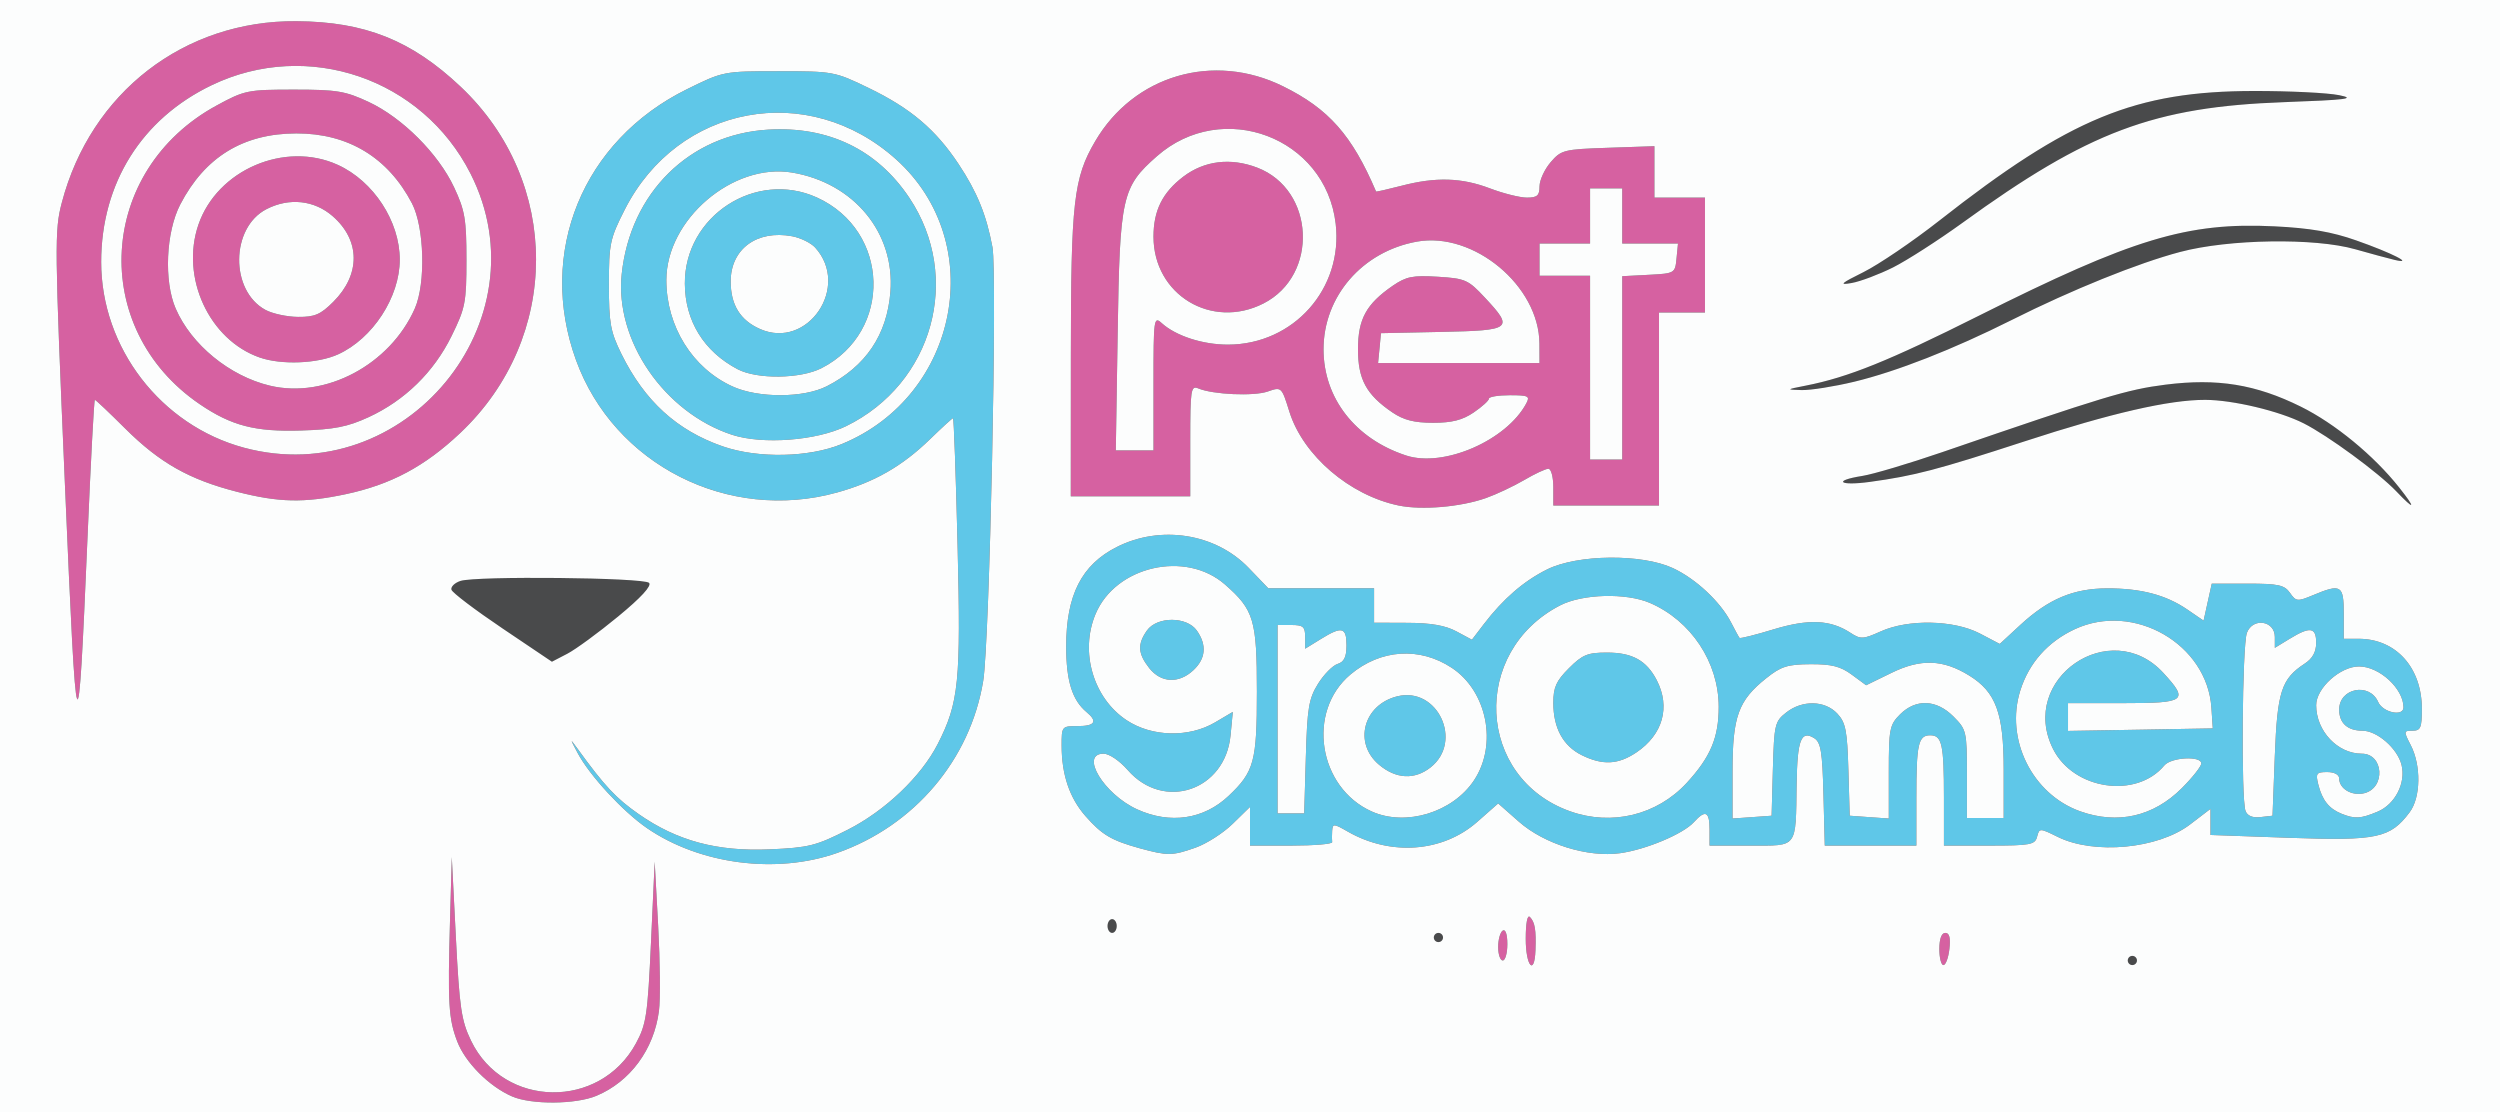 <svg xmlns="http://www.w3.org/2000/svg" width="544" height="242" viewBox="0 0 544 242">
<rect x="0" y="0" width="544" height="242" fill="#333333" stroke="none"/>
<g>
<path d="M 134.50 134.15 C130.27,137.64 125.29,141.29 123.45,142.25 L 120.10 143.99 L 109.35 136.75 C103.43,132.76 98.43,128.98 98.24,128.33 C98.05,127.69 98.93,126.83 100.19,126.41 C103.59,125.30 140.07,125.67 141.23,126.83 C141.86,127.46 139.51,130.03 134.50,134.15 ZM 403.50 83.06 C399.10,84.12 393.92,84.94 392.00,84.88 C388.60,84.78 388.63,84.76 392.93,83.91 C402.13,82.11 411.10,78.49 430.46,68.77 C464.06,51.92 475.94,48.32 494.95,49.25 C502.66,49.63 507.44,50.45 512.70,52.31 C520.53,55.06 525.56,57.63 521.00,56.54 C519.62,56.21 515.80,55.18 512.50,54.24 C503.69,51.73 485.02,52.01 474.42,54.82 C465.18,57.26 450.81,63.07 437.73,69.64 C425.01,76.02 412.79,80.81 403.50,83.06 ZM 522.07 106.09 C525.78,110.78 525.49,111.17 521.44,106.92 C517.56,102.85 506.57,94.79 501.28,92.12 C495.95,89.43 485.89,87.03 479.86,87.01 C472.02,86.99 459.36,89.90 440.52,96.05 C421.63,102.21 416.57,103.54 406.89,104.86 C400.21,105.78 398.72,104.59 405.25,103.56 C407.59,103.19 415.35,100.88 422.50,98.43 C458.06,86.21 462.87,84.76 471.22,83.70 C482.51,82.28 490.84,83.63 500.65,88.48 C508.07,92.15 516.54,99.11 522.07,106.09 ZM 411.93 58.19 C408.86,59.72 404.81,61.25 402.93,61.58 C400.08,62.09 400.51,61.69 405.50,59.21 C408.80,57.57 416.23,52.53 422.00,48.00 C450.46,25.67 464.64,19.83 490.50,19.80 C498.20,19.79 506.52,20.20 509.00,20.71 C512.74,21.47 510.71,21.73 497.00,22.23 C468.68,23.26 454.46,28.60 427.00,48.51 C421.77,52.29 414.99,56.65 411.93,58.19 ZM 243.00 201.50 C243.00,202.32 242.55,203.00 242.00,203.00 C241.45,203.00 241.00,202.32 241.00,201.50 C241.00,200.68 241.45,200.00 242.00,200.00 C242.55,200.00 243.00,200.68 243.00,201.50 ZM 314.00 204.00 C314.00,204.55 313.55,205.00 313.00,205.00 C312.45,205.00 312.00,204.55 312.00,204.00 C312.00,203.45 312.45,203.00 313.00,203.00 C313.55,203.00 314.00,203.45 314.00,204.00 ZM 465.00 209.00 C465.00,209.55 464.55,210.00 464.00,210.00 C463.45,210.00 463.00,209.55 463.00,209.00 C463.00,208.45 463.45,208.00 464.00,208.00 C464.55,208.00 465.00,208.45 465.00,209.00 Z" fill="rgb(73,74,75)"/>
<path d="M 260.12 184.46 C255.05,186.24 254.07,186.25 247.99,184.58 C241.84,182.88 239.78,181.66 236.19,177.57 C232.73,173.62 231.01,168.55 231.01,162.25 C231.00,158.06 231.05,158.00 234.50,158.00 C238.28,158.00 238.91,157.00 236.43,154.95 C233.31,152.35 232.00,148.14 232.00,140.67 C232.00,129.49 235.35,122.91 243.00,119.03 C252.58,114.18 264.51,116.08 271.73,123.59 L 275.97 128.00 L 299.00 128.00 L 299.00 135.50 L 306.25 135.53 C311.32,135.54 314.52,136.10 316.90,137.38 L 320.29 139.20 L 322.85 135.85 C327.10,130.29 331.56,126.44 336.66,123.90 C343.27,120.62 357.21,120.47 364.00,123.61 C369.01,125.93 374.37,130.94 376.71,135.50 C377.56,137.15 378.37,138.64 378.52,138.81 C378.67,138.98 382.00,138.15 385.92,136.95 C393.57,134.63 398.31,134.84 402.68,137.71 C404.87,139.14 405.41,139.12 409.26,137.39 C415.27,134.68 425.17,134.90 430.82,137.85 L 435.15 140.12 L 439.63 135.98 C445.76,130.33 451.18,128.05 458.50,128.03 C465.85,128.01 471.29,129.44 475.96,132.63 L 479.50 135.05 L 480.39 131.02 L 481.28 127.00 L 489.09 127.00 C495.77,127.00 497.09,127.29 498.30,129.01 C499.62,130.90 499.92,130.93 503.32,129.51 C509.41,126.96 510.00,127.31 510.00,133.50 L 510.00 139.00 L 513.25 139.00 C521.35,139.01 527.00,145.26 527.00,154.25 C527.00,158.35 526.72,159.00 524.97,159.00 C523.03,159.00 523.01,159.12 524.57,162.13 C526.87,166.58 526.77,173.49 524.35,176.73 C520.13,182.38 517.26,182.99 498.25,182.31 L 481.00 181.69 L 481.00 176.01 L 476.55 179.41 C469.59,184.72 455.68,186.03 447.77,182.11 C443.83,180.17 443.77,180.17 443.27,182.07 C442.82,183.81 441.81,184.00 432.88,184.00 L 423.00 184.00 L 423.00 173.58 C423.00,161.92 422.58,160.00 420.00,160.00 C417.42,160.00 417.00,161.92 417.00,173.58 L 417.00 184.00 L 397.07 184.00 L 396.78 172.86 C396.55,163.60 396.21,161.53 394.78,160.63 C391.92,158.83 391.10,160.95 390.95,170.51 C390.94,171.23 390.94,171.92 390.93,172.57 C390.85,178.90 390.81,181.74 389.38,183.00 C388.22,184.03 386.15,184.02 382.40,184.00 C381.92,184.00 381.42,184.00 380.89,184.00 L 372.00 184.00 L 372.00 180.50 C372.00,176.55 371.10,176.13 368.58,178.91 C366.27,181.47 358.12,184.89 352.50,185.66 C345.49,186.62 336.05,183.67 330.52,178.81 L 326.00 174.83 L 321.44 178.85 C313.91,185.47 302.60,186.31 293.25,180.94 C290.23,179.20 289.99,179.19 289.88,180.78 C289.82,181.73 289.82,182.84 289.88,183.25 C289.95,183.66 285.95,184.00 281.00,184.00 L 272.00 184.00 L 272.00 175.59 L 268.25 179.25 C266.19,181.27 262.53,183.61 260.12,184.46 ZM 182.20 185.59 C168.93,190.28 152.28,188.10 140.77,180.19 C135.53,176.58 128.29,168.74 125.71,163.88 C123.98,160.63 123.98,160.59 125.71,162.97 C131.56,171.04 134.06,173.72 139.00,177.16 C147.34,182.98 156.05,185.32 167.49,184.82 C175.96,184.45 177.58,184.05 184.47,180.55 C192.63,176.41 200.45,168.95 204.05,161.90 C208.65,152.89 209.10,148.36 208.37,118.75 C208.00,103.49 207.55,91.00 207.38,91.00 C207.21,91.00 204.98,93.04 202.42,95.53 C196.34,101.44 190.29,104.91 182.14,107.17 C158.48,113.73 133.60,101.11 125.34,78.36 C116.84,54.93 126.78,30.62 149.45,19.43 C157.37,15.52 157.44,15.50 169.45,15.50 C181.26,15.50 181.65,15.57 189.00,19.13 C198.13,23.54 203.58,28.15 208.58,35.69 C212.61,41.76 214.64,46.74 215.96,53.79 C217.04,59.60 215.34,139.71 213.95,148.15 C211.12,165.35 198.97,179.67 182.20,185.59 ZM 157.30 97.14 C164.96,99.78 176.02,99.56 183.18,96.62 C208.72,86.11 215.09,52.75 195.00,34.69 C175.88,17.50 147.55,22.75 135.94,45.62 C132.73,51.94 132.50,53.04 132.50,61.95 C132.50,70.32 132.84,72.18 135.21,77.00 C140.29,87.29 147.31,93.68 157.30,97.14 ZM 184.14 92.72 C177.67,95.89 165.95,96.78 159.32,94.62 C144.56,89.79 133.77,74.10 135.28,59.65 C137.14,41.95 150.02,29.24 167.13,28.21 C180.25,27.43 190.86,32.54 197.87,43.04 C209.43,60.35 203.04,83.46 184.14,92.72 ZM 159.42 84.10 C165.03,86.65 174.86,86.62 179.92,84.04 C188.39,79.72 193.00,72.88 193.75,63.54 C194.78,50.68 185.82,39.80 172.36,37.55 C159.47,35.40 145.00,47.77 145.00,60.94 C145.00,71.02 150.67,80.13 159.42,84.10 ZM 341.63 176.53 C350.71,179.77 360.55,177.38 367.02,170.37 C372.22,164.72 374.00,160.48 373.99,153.78 C373.97,144.10 367.96,135.04 359.00,131.19 C353.82,128.97 344.34,129.23 339.49,131.73 C319.96,141.80 321.28,169.28 341.63,176.53 ZM 247.46 176.12 C254.64,179.38 261.93,178.30 267.34,173.19 C272.91,167.92 273.50,165.74 273.50,150.50 C273.50,134.86 272.86,132.72 266.57,127.20 C258.01,119.68 242.75,123.17 238.38,133.64 C234.94,141.87 237.90,151.92 245.17,156.73 C250.65,160.36 258.71,160.55 264.40,157.19 L 268.26 154.91 L 267.77 160.00 C266.62,172.04 253.24,176.56 245.39,167.56 C243.64,165.55 241.35,164.00 240.14,164.00 C234.88,164.00 240.20,172.82 247.46,176.12 ZM 178.79 80.10 C174.19,82.46 164.76,82.58 160.50,80.34 C153.15,76.47 149.06,69.82 149.02,61.71 C148.95,47.02 164.43,36.93 177.75,42.97 C193.69,50.21 194.30,72.14 178.79,80.10 ZM 377.00 167.81 L 377.00 178.11 L 385.50 177.50 L 385.78 167.30 C386.05,157.66 386.21,156.98 388.67,155.05 C392.17,152.29 397.08,152.39 399.79,155.27 C401.62,157.23 401.96,158.95 402.21,167.52 L 402.50 177.50 L 411.00 178.11 L 411.00 168.01 C411.00,158.62 411.17,157.74 413.45,155.45 C416.90,152.01 421.35,152.19 425.08,155.92 C427.90,158.75 428.00,159.17 428.00,168.42 L 428.00 178.00 L 436.00 178.00 L 436.00 167.46 C436.00,155.17 434.32,150.60 428.50,147.00 C422.78,143.47 417.94,143.30 411.56,146.43 L 406.07 149.11 L 402.95 146.81 C400.50,145.00 398.55,144.51 393.96,144.53 C388.96,144.56 387.54,145.01 384.30,147.61 C378.26,152.43 377.00,155.91 377.00,167.81 ZM 298.50 176.58 C305.92,179.90 316.13,176.78 320.76,169.78 C325.90,162.02 323.60,150.41 315.92,145.33 C308.92,140.70 300.41,141.26 293.84,146.79 C284.27,154.84 286.86,171.39 298.50,176.58 ZM 452.64 176.54 C460.82,179.45 468.57,177.69 474.75,171.52 C477.09,169.18 479.00,166.75 479.00,166.13 C479.00,164.42 472.43,164.78 470.95,166.57 C464.87,173.88 451.21,171.86 446.75,162.98 C439.11,147.77 459.24,133.90 470.75,146.43 C476.33,152.50 475.66,153.00 462.00,153.00 L 450.00 153.00 L 450.00 159.05 L 481.50 158.50 L 481.20 154.01 C480.29,140.15 464.33,130.95 451.50,136.90 C445.62,139.63 441.51,144.25 439.62,150.25 C436.28,160.86 442.20,172.81 452.64,176.54 ZM 356.09 163.72 C352.11,166.40 348.75,166.57 344.20,164.33 C340.13,162.32 338.00,158.41 338.00,152.95 C338.00,149.56 338.63,148.17 341.40,145.40 C344.34,142.46 345.46,142.00 349.68,142.00 C355.19,142.00 358.29,143.72 360.51,148.01 C363.53,153.85 361.84,159.84 356.09,163.72 ZM 165.38 71.59 C175.74,76.17 185.09,62.39 177.39,53.88 C176.48,52.87 174.22,51.76 172.37,51.41 C164.72,49.98 159.00,54.18 159.00,61.23 C159.00,66.33 161.06,69.68 165.38,71.59 ZM 488.63 176.47 C489.04,177.54 490.17,178.00 491.88,177.80 L 494.50 177.50 L 495.00 164.45 C495.54,150.46 496.42,147.74 501.51,144.40 C503.21,143.29 504.00,141.85 504.00,139.88 C504.00,136.48 502.70,136.27 498.25,138.99 L 495.00 140.97 L 495.00 138.60 C495.00,135.04 490.21,134.32 488.93,137.69 C487.90,140.40 487.64,173.89 488.63,176.47 ZM 278.00 136.00 L 278.00 177.00 L 283.79 177.00 L 284.15 164.75 C284.45,154.07 284.79,152.03 286.80,148.80 C288.06,146.77 289.98,144.82 291.05,144.48 C292.48,144.03 293.00,142.96 293.00,140.43 C293.00,136.45 292.01,136.21 287.37,139.08 L 284.00 141.16 L 284.00 138.58 C284.00,136.38 283.56,136.00 281.00,136.00 ZM 509.47 177.05 C512.40,178.24 513.66,178.17 517.36,176.62 C521.17,175.03 523.56,170.37 522.57,166.43 C521.67,162.85 517.26,159.00 514.05,159.00 C510.83,159.00 509.00,157.34 509.00,154.42 C509.00,149.72 515.59,148.43 517.49,152.75 C518.49,155.04 523.00,156.01 523.00,153.93 C523.00,149.87 517.79,145.05 513.36,145.02 C509.26,144.99 504.00,149.73 504.00,153.45 C504.00,159.06 508.65,164.00 513.92,164.00 C518.69,164.00 519.16,171.42 514.47,172.60 C511.78,173.27 509.00,171.64 509.00,169.38 C509.00,168.56 507.94,168.00 506.39,168.00 C504.05,168.00 503.85,168.28 504.47,170.74 C505.31,174.10 506.79,175.96 509.47,177.05 ZM 311.29 166.99 C307.81,169.73 303.77,169.52 300.08,166.41 C294.45,161.68 296.67,153.35 304.04,151.52 C312.82,149.34 318.45,161.35 311.29,166.99 ZM 259.69 145.83 C256.51,148.81 252.63,148.62 250.07,145.37 C247.60,142.22 247.47,140.20 249.56,137.22 C251.75,134.10 258.25,134.10 260.44,137.22 C262.64,140.36 262.38,143.30 259.69,145.83 Z" fill="rgb(95,199,232)"/>
<path d="M 323.34 108.38 C317.80,110.33 309.40,111.05 304.34,110.00 C293.67,107.78 283.57,99.12 280.58,89.62 C278.87,84.16 278.86,84.15 275.87,85.19 C272.83,86.26 263.92,85.86 260.75,84.52 C259.14,83.84 259.00,84.75 259.00,95.89 L 259.00 108.00 L 233.00 108.00 L 233.02 77.25 C233.03,43.93 233.62,38.73 238.31,30.74 C246.72,16.38 264.02,11.30 279.16,18.76 C289.12,23.66 294.22,29.43 299.43,41.67 C299.47,41.76 301.96,41.20 304.97,40.42 C312.47,38.47 318.03,38.64 324.24,41.00 C327.13,42.10 330.74,43.00 332.25,43.00 C334.50,43.00 335.00,42.56 335.00,40.56 C335.00,39.21 336.09,36.85 337.41,35.31 C339.71,32.63 340.29,32.48 349.91,32.16 L 360.00 31.81 L 360.00 43.00 L 371.00 43.00 L 371.00 68.00 L 361.00 68.00 L 361.00 110.00 L 338.00 110.00 L 338.00 106.00 C338.00,103.80 337.52,102.00 336.93,102.00 C336.34,102.00 333.96,103.11 331.65,104.47 C329.33,105.82 325.59,107.59 323.34,108.38 ZM 19.03 117.25 C16.95,165.91 16.70,165.29 14.13,105.50 C11.88,53.16 11.84,50.19 13.46,44.06 C19.76,20.13 40.07,4.43 64.50,4.61 C79.40,4.72 89.52,8.75 100.23,18.86 C122.15,39.54 122.11,73.50 100.14,94.23 C92.40,101.53 85.03,105.46 75.16,107.55 C66.10,109.47 60.70,109.35 51.59,107.02 C41.19,104.36 34.76,100.72 27.24,93.25 C23.79,89.81 20.82,87.00 20.64,87.00 C20.46,87.00 19.74,100.61 19.03,117.25 ZM 53.10 97.42 C88.07,106.82 118.64,69.84 102.39,37.79 C91.89,17.06 66.95,8.53 46.10,18.52 C30.82,25.84 22.03,39.90 22.02,57.00 C22.02,75.67 35.00,92.55 53.10,97.42 ZM 80.18 90.79 C75.64,92.88 72.70,93.46 65.50,93.68 C55.51,93.99 50.34,92.64 43.44,87.94 C19.23,71.43 21.22,37.00 47.20,22.92 C53.23,19.64 53.94,19.50 64.00,19.50 C73.31,19.50 75.15,19.81 80.24,22.19 C87.56,25.62 95.38,33.44 98.81,40.76 C101.17,45.79 101.50,47.73 101.50,56.52 C101.50,65.81 101.26,67.03 98.25,73.14 C94.38,81.00 88.08,87.15 80.18,90.79 ZM 58.73 83.92 C70.85,86.81 84.86,79.35 90.26,67.14 C92.67,61.69 92.34,49.43 89.65,44.26 C84.44,34.27 75.75,29.01 64.50,29.03 C52.93,29.05 44.60,34.15 39.22,44.50 C36.11,50.50 35.64,61.16 38.23,67.14 C41.64,75.02 49.97,81.83 58.73,83.92 ZM 243.21 72.25 L 242.80 98.00 L 251.00 98.00 L 251.00 83.35 C251.00,69.34 251.08,68.76 252.79,70.31 C255.87,73.10 261.73,75.00 267.22,74.99 C281.50,74.96 292.31,62.80 290.64,48.65 C288.43,29.88 266.01,21.44 251.74,34.00 C244.13,40.70 243.67,42.72 243.21,72.25 ZM 73.56 77.11 C69.10,79.14 61.24,79.45 56.50,77.79 C45.51,73.95 39.24,60.36 43.17,48.90 C47.26,36.96 62.00,30.63 73.50,35.87 C81.27,39.40 86.99,48.15 86.99,56.50 C86.99,64.65 81.10,73.69 73.56,77.11 ZM 305.99 99.12 C314.15,101.78 327.79,95.86 332.12,87.78 C332.97,86.19 332.58,86.00 328.54,86.00 C326.04,86.00 324.00,86.34 323.99,86.75 C323.99,87.16 322.50,88.51 320.68,89.75 C318.24,91.41 315.94,92.00 311.84,92.00 C307.74,92.00 305.44,91.41 302.99,89.75 C297.31,85.89 295.50,82.56 295.50,76.00 C295.50,69.42 297.30,66.14 303.09,62.16 C306.00,60.17 307.44,59.88 312.87,60.22 C318.85,60.59 319.49,60.87 323.12,64.77 C329.44,71.54 328.99,71.90 313.75,72.22 L 300.50 72.50 L 299.87 79.00 L 335.00 79.00 L 334.98 74.75 C334.91,62.20 320.64,50.34 308.30,52.58 C296.45,54.73 288.00,64.48 288.00,76.00 C288.00,86.63 294.90,95.50 305.99,99.12 ZM 274.94 66.03 C263.64,71.79 251.00,64.12 251.00,51.50 C251.00,45.83 252.94,41.91 257.46,38.46 C262.05,34.96 267.76,34.26 273.56,36.47 C286.13,41.27 287.00,59.88 274.94,66.03 ZM 346.00 60.00 L 346.00 100.00 L 353.00 100.00 L 353.00 60.10 L 358.75 59.80 C364.43,59.50 364.50,59.46 364.81,56.25 L 365.13 53.00 L 353.00 53.00 L 353.00 41.00 L 346.00 41.00 L 346.00 53.00 L 335.00 53.00 L 335.00 60.00 ZM 57.76 67.43 C59.27,68.25 62.46,68.94 64.85,68.96 C68.48,68.99 69.76,68.44 72.54,65.66 C78.47,59.73 78.43,52.34 72.43,47.08 C68.42,43.55 62.92,42.96 57.97,45.52 C50.17,49.55 50.04,63.24 57.76,67.43 ZM 129.78 238.45 C125.26,240.34 115.62,240.41 111.42,238.58 C106.42,236.40 101.25,231.21 99.49,226.61 C97.60,221.66 97.41,218.46 97.93,200.00 L 98.31 186.50 L 99.20 204.00 C99.99,219.38 100.39,222.10 102.52,226.50 C109.63,241.16 130.52,241.49 138.37,227.06 C140.63,222.90 140.93,220.90 141.66,204.99 L 142.46 187.50 L 143.22 201.50 C143.64,209.20 143.72,217.51 143.39,219.98 C142.30,228.36 137.12,235.38 129.78,238.45 ZM 334.12 206.75 C333.91,212.45 332.00,210.24 332.00,204.30 C332.00,200.82 332.36,198.97 332.92,199.55 C334.00,200.67 334.28,202.34 334.12,206.75 ZM 424.19 206.50 C423.97,208.43 423.38,210.00 422.89,210.00 C422.40,210.00 422.00,208.43 422.00,206.50 C422.00,204.30 422.48,203.00 423.30,203.00 C424.20,203.00 424.47,204.09 424.19,206.50 ZM 328.00 205.44 C328.00,207.40 327.55,209.00 327.00,209.00 C326.45,209.00 326.00,207.68 326.00,206.06 C326.00,204.44 326.45,202.84 327.00,202.50 C327.60,202.13 328.00,203.32 328.00,205.44 Z" fill="rgb(214,97,161)"/>
<path d="M 0.00 121.00 L 0.00 0.00 L 272.00 0.00 L 544.00 0.00 L 544.00 121.00 L 544.00 242.00 L 272.00 242.00 L 0.00 242.00 L 0.00 121.00 ZM 129.78 238.45 C137.12,235.38 142.30,228.36 143.39,219.98 C143.72,217.51 143.64,209.20 143.22,201.50 L 142.46 187.50 L 141.66 204.99 C140.93,220.90 140.63,222.90 138.37,227.06 C130.52,241.49 109.63,241.16 102.52,226.50 C100.39,222.10 99.99,219.38 99.20,204.00 L 98.31 186.50 L 97.93 200.00 C97.41,218.46 97.60,221.66 99.49,226.61 C101.25,231.21 106.42,236.40 111.42,238.58 C115.62,240.41 125.26,240.34 129.78,238.45 ZM 334.12 206.75 C334.28,202.34 334.00,200.67 332.92,199.55 C332.36,198.97 332.00,200.82 332.00,204.30 C332.00,210.24 333.91,212.45 334.12,206.75 ZM 424.19 206.50 C424.47,204.09 424.20,203.00 423.30,203.00 C422.48,203.00 422.00,204.30 422.00,206.50 C422.00,208.43 422.40,210.00 422.89,210.00 C423.38,210.00 423.97,208.43 424.19,206.50 ZM 465.00 209.00 C465.00,208.45 464.55,208.00 464.00,208.00 C463.45,208.00 463.00,208.45 463.00,209.00 C463.00,209.55 463.45,210.00 464.00,210.00 C464.55,210.00 465.00,209.55 465.00,209.00 ZM 328.00 205.44 C328.00,203.32 327.60,202.13 327.00,202.50 C326.45,202.84 326.00,204.44 326.00,206.06 C326.00,207.68 326.45,209.00 327.00,209.00 C327.55,209.00 328.00,207.40 328.00,205.44 ZM 314.00 204.00 C314.00,203.45 313.55,203.00 313.00,203.00 C312.45,203.00 312.00,203.45 312.00,204.00 C312.00,204.55 312.45,205.00 313.00,205.00 C313.55,205.00 314.00,204.55 314.00,204.00 ZM 243.00 201.50 C243.00,200.68 242.55,200.00 242.00,200.00 C241.45,200.00 241.00,200.68 241.00,201.50 C241.00,202.32 241.45,203.00 242.00,203.00 C242.55,203.00 243.00,202.32 243.00,201.50 ZM 182.20 185.59 C198.97,179.67 211.12,165.35 213.95,148.15 C215.34,139.71 217.04,59.60 215.96,53.79 C214.64,46.74 212.61,41.76 208.58,35.69 C203.58,28.15 198.13,23.54 189.00,19.13 C181.65,15.57 181.26,15.50 169.45,15.50 C157.44,15.50 157.37,15.52 149.45,19.43 C126.78,30.62 116.84,54.93 125.34,78.36 C133.60,101.11 158.48,113.73 182.14,107.17 C190.29,104.91 196.34,101.44 202.42,95.53 C204.98,93.04 207.21,91.00 207.38,91.00 C207.55,91.00 208.00,103.49 208.37,118.75 C209.10,148.36 208.65,152.89 204.05,161.90 C200.45,168.95 192.63,176.41 184.47,180.55 C177.58,184.05 175.96,184.45 167.49,184.82 C156.05,185.32 147.34,182.98 139.00,177.16 C134.06,173.72 131.56,171.04 125.71,162.97 C123.98,160.59 123.98,160.63 125.71,163.88 C128.29,168.74 135.53,176.58 140.77,180.19 C152.28,188.10 168.93,190.28 182.20,185.59 ZM 260.12 184.46 C262.53,183.61 266.19,181.27 268.25,179.25 L 272.00 175.59 L 272.00 179.80 L 272.00 184.00 L 281.00 184.00 C285.95,184.00 289.95,183.66 289.88,183.25 C289.82,182.84 289.82,181.73 289.88,180.78 C289.99,179.19 290.23,179.20 293.25,180.94 C302.60,186.31 313.91,185.47 321.44,178.85 L 326.00 174.83 L 330.52 178.81 C336.05,183.67 345.49,186.62 352.50,185.66 C358.12,184.89 366.27,181.47 368.58,178.91 C371.10,176.13 372.00,176.55 372.00,180.50 L 372.00 184.00 L 380.89 184.00 C391.31,184.00 390.74,184.76 390.95,170.51 C391.10,160.95 391.92,158.83 394.78,160.63 C396.21,161.53 396.55,163.60 396.78,172.86 L 397.07 184.00 L 407.03 184.00 L 417.00 184.00 L 417.00 173.58 C417.00,161.92 417.42,160.00 420.00,160.00 C422.58,160.00 423.00,161.92 423.00,173.58 L 423.00 184.00 L 432.88 184.00 C441.81,184.00 442.82,183.81 443.27,182.07 C443.77,180.17 443.83,180.17 447.77,182.11 C455.68,186.03 469.59,184.72 476.55,179.41 L 481.00 176.01 L 481.00 178.85 L 481.00 181.69 L 498.25 182.31 C517.26,182.99 520.13,182.38 524.35,176.73 C526.77,173.49 526.87,166.58 524.57,162.13 C523.01,159.12 523.03,159.00 524.97,159.00 C526.72,159.00 527.00,158.35 527.00,154.25 C527.00,145.26 521.35,139.01 513.25,139.00 L 510.00 139.00 L 510.00 133.50 C510.00,127.31 509.41,126.96 503.32,129.51 C499.92,130.93 499.62,130.90 498.30,129.01 C497.09,127.29 495.77,127.00 489.09,127.00 L 481.28 127.00 L 480.39 131.02 L 479.50 135.05 L 475.96 132.63 C471.29,129.44 465.85,128.01 458.50,128.03 C451.18,128.05 445.76,130.33 439.63,135.98 L 435.15 140.12 L 430.82 137.85 C425.17,134.90 415.27,134.68 409.26,137.39 C405.41,139.12 404.87,139.14 402.68,137.71 C398.31,134.84 393.57,134.63 385.92,136.95 C382.00,138.15 378.67,138.98 378.52,138.81 C378.37,138.64 377.56,137.15 376.71,135.50 C374.37,130.94 369.01,125.93 364.00,123.61 C357.21,120.47 343.27,120.62 336.66,123.90 C331.56,126.44 327.10,130.29 322.85,135.85 L 320.29 139.20 L 316.90 137.38 C314.52,136.10 311.32,135.54 306.25,135.53 L 299.00 135.50 L 299.00 131.75 L 299.00 128.00 L 287.48 128.00 L 275.97 128.00 L 271.73 123.59 C264.51,116.08 252.58,114.18 243.00,119.03 C235.35,122.91 232.00,129.49 232.00,140.67 C232.00,148.14 233.31,152.35 236.43,154.95 C238.91,157.00 238.28,158.00 234.50,158.00 C231.05,158.00 231.00,158.06 231.01,162.25 C231.01,168.55 232.73,173.62 236.19,177.57 C239.78,181.66 241.84,182.88 247.99,184.58 C254.07,186.25 255.05,186.24 260.12,184.46 ZM 19.03 117.25 C19.74,100.61 20.46,87.00 20.64,87.00 C20.82,87.00 23.79,89.81 27.24,93.25 C34.76,100.72 41.19,104.36 51.59,107.02 C60.70,109.35 66.10,109.47 75.16,107.55 C85.03,105.46 92.40,101.53 100.14,94.23 C122.11,73.50 122.15,39.54 100.23,18.86 C89.52,8.75 79.40,4.72 64.50,4.61 C40.07,4.43 19.76,20.13 13.46,44.06 C11.84,50.19 11.88,53.16 14.13,105.50 C16.70,165.29 16.95,165.91 19.03,117.25 ZM 134.50 134.15 C139.51,130.03 141.86,127.46 141.23,126.83 C140.07,125.67 103.59,125.30 100.19,126.41 C98.93,126.83 98.05,127.69 98.24,128.33 C98.43,128.98 103.43,132.76 109.35,136.75 L 120.10 143.99 L 123.45 142.25 C125.29,141.29 130.27,137.64 134.50,134.15 ZM 323.34 108.38 C325.59,107.59 329.33,105.82 331.65,104.47 C333.96,103.11 336.34,102.00 336.93,102.00 C337.52,102.00 338.00,103.80 338.00,106.00 L 338.00 110.00 L 349.50 110.00 L 361.00 110.00 L 361.00 89.00 L 361.00 68.00 L 366.00 68.00 L 371.00 68.00 L 371.00 55.50 L 371.00 43.00 L 365.50 43.00 L 360.00 43.00 L 360.00 37.41 L 360.00 31.81 L 349.91 32.16 C340.29,32.48 339.71,32.63 337.41,35.31 C336.09,36.85 335.00,39.21 335.00,40.56 C335.00,42.56 334.50,43.00 332.25,43.00 C330.74,43.00 327.13,42.10 324.24,41.00 C318.03,38.64 312.47,38.47 304.97,40.42 C301.96,41.20 299.47,41.76 299.43,41.67 C294.22,29.43 289.12,23.66 279.16,18.76 C264.02,11.30 246.72,16.38 238.31,30.74 C233.62,38.73 233.03,43.93 233.02,77.25 L 233.00 108.00 L 246.00 108.00 L 259.00 108.00 L 259.00 95.89 C259.00,84.75 259.14,83.84 260.75,84.52 C263.92,85.86 272.83,86.26 275.87,85.19 C278.86,84.15 278.87,84.16 280.58,89.62 C283.57,99.12 293.67,107.78 304.34,110.00 C309.40,111.05 317.80,110.33 323.34,108.38 ZM 522.07 106.09 C516.54,99.11 508.07,92.15 500.65,88.48 C490.84,83.63 482.51,82.28 471.22,83.70 C462.87,84.76 458.06,86.21 422.50,98.43 C415.35,100.88 407.59,103.19 405.25,103.56 C398.72,104.59 400.21,105.78 406.89,104.86 C416.57,103.54 421.63,102.21 440.52,96.05 C459.36,89.90 472.02,86.99 479.86,87.01 C485.89,87.03 495.95,89.43 501.28,92.12 C506.57,94.79 517.56,102.85 521.44,106.92 C525.49,111.17 525.78,110.78 522.07,106.09 ZM 403.50 83.06 C412.79,80.81 425.01,76.02 437.73,69.64 C450.81,63.07 465.18,57.26 474.42,54.82 C485.02,52.01 503.69,51.73 512.50,54.24 C515.80,55.18 519.62,56.21 521.00,56.54 C525.56,57.63 520.53,55.06 512.70,52.31 C507.44,50.45 502.66,49.63 494.95,49.25 C475.94,48.32 464.06,51.92 430.46,68.77 C411.10,78.49 402.13,82.11 392.93,83.91 C388.63,84.76 388.60,84.78 392.00,84.88 C393.92,84.94 399.10,84.12 403.50,83.06 ZM 411.93 58.19 C414.99,56.65 421.77,52.29 427.00,48.51 C454.46,28.60 468.68,23.26 497.00,22.23 C510.71,21.73 512.74,21.47 509.00,20.71 C506.52,20.20 498.20,19.79 490.50,19.80 C464.64,19.83 450.46,25.67 422.00,48.00 C416.23,52.53 408.80,57.57 405.50,59.21 C400.51,61.69 400.08,62.09 402.93,61.58 C404.81,61.25 408.86,59.72 411.93,58.19 ZM 157.30 97.14 C147.31,93.68 140.29,87.29 135.21,77.00 C132.84,72.18 132.50,70.32 132.50,61.95 C132.50,53.04 132.73,51.94 135.94,45.62 C147.55,22.75 175.88,17.50 195.00,34.69 C215.09,52.75 208.72,86.11 183.18,96.62 C176.02,99.56 164.96,99.78 157.30,97.14 ZM 184.14 92.72 C203.04,83.46 209.43,60.35 197.87,43.04 C190.86,32.54 180.25,27.43 167.13,28.21 C150.02,29.24 137.14,41.95 135.28,59.65 C133.77,74.10 144.56,89.79 159.32,94.62 C165.95,96.78 177.67,95.89 184.14,92.72 ZM 247.46 176.12 C240.20,172.82 234.88,164.00 240.14,164.00 C241.35,164.00 243.64,165.55 245.39,167.56 C253.24,176.56 266.62,172.04 267.77,160.00 L 268.26 154.91 L 264.40 157.19 C258.71,160.55 250.65,160.36 245.17,156.73 C237.90,151.92 234.94,141.87 238.38,133.64 C242.75,123.17 258.01,119.68 266.57,127.20 C272.86,132.72 273.50,134.86 273.50,150.50 C273.50,165.74 272.91,167.92 267.34,173.19 C261.93,178.30 254.64,179.38 247.46,176.12 ZM 259.69 145.83 C262.38,143.30 262.64,140.36 260.44,137.22 C258.25,134.10 251.75,134.10 249.56,137.22 C247.47,140.20 247.60,142.22 250.07,145.37 C252.63,148.62 256.51,148.81 259.69,145.83 ZM 298.50 176.58 C286.86,171.39 284.27,154.84 293.84,146.79 C300.41,141.26 308.92,140.70 315.92,145.33 C323.60,150.41 325.90,162.02 320.76,169.78 C316.13,176.78 305.92,179.90 298.50,176.58 ZM 311.29 166.99 C318.45,161.35 312.82,149.34 304.04,151.52 C296.67,153.35 294.45,161.68 300.08,166.41 C303.77,169.52 307.81,169.73 311.29,166.99 ZM 341.63 176.53 C321.28,169.28 319.96,141.80 339.49,131.73 C344.34,129.23 353.82,128.97 359.00,131.19 C367.96,135.04 373.97,144.10 373.99,153.78 C374.00,160.48 372.22,164.72 367.02,170.37 C360.55,177.38 350.71,179.77 341.63,176.53 ZM 356.09 163.72 C361.84,159.84 363.53,153.85 360.51,148.01 C358.29,143.72 355.19,142.00 349.68,142.00 C345.46,142.00 344.34,142.46 341.40,145.40 C338.63,148.17 338.00,149.56 338.00,152.95 C338.00,158.41 340.13,162.32 344.20,164.33 C348.75,166.57 352.11,166.40 356.09,163.72 ZM 377.00 167.81 C377.00,155.91 378.26,152.43 384.30,147.61 C387.54,145.01 388.96,144.56 393.96,144.53 C398.55,144.51 400.50,145.00 402.95,146.81 L 406.07 149.11 L 411.56 146.43 C417.94,143.30 422.78,143.47 428.50,147.00 C434.32,150.60 436.00,155.17 436.00,167.46 L 436.00 178.00 L 432.00 178.00 L 428.00 178.00 L 428.00 168.42 C428.00,159.17 427.90,158.75 425.08,155.92 C421.35,152.19 416.90,152.01 413.45,155.45 C411.17,157.74 411.00,158.62 411.00,168.01 L 411.00 178.11 L 406.75 177.81 L 402.50 177.50 L 402.21 167.52 C401.96,158.95 401.62,157.23 399.79,155.27 C397.08,152.39 392.17,152.29 388.67,155.05 C386.21,156.98 386.05,157.66 385.78,167.30 L 385.50 177.50 L 381.25 177.81 L 377.00 178.11 L 377.00 167.81 ZM 452.64 176.54 C442.20,172.81 436.28,160.86 439.62,150.25 C441.51,144.25 445.62,139.63 451.50,136.90 C464.33,130.95 480.29,140.15 481.20,154.01 L 481.50 158.50 L 465.75 158.78 L 450.00 159.05 L 450.00 156.03 L 450.00 153.00 L 462.00 153.00 C475.66,153.00 476.33,152.50 470.75,146.43 C459.24,133.90 439.11,147.77 446.75,162.98 C451.21,171.86 464.87,173.88 470.95,166.57 C472.43,164.78 479.00,164.42 479.00,166.13 C479.00,166.75 477.09,169.18 474.75,171.52 C468.57,177.69 460.82,179.45 452.64,176.54 ZM 488.63 176.47 C487.64,173.89 487.90,140.40 488.93,137.69 C490.21,134.32 495.00,135.04 495.00,138.60 L 495.00 140.97 L 498.25 138.99 C502.70,136.27 504.00,136.48 504.00,139.88 C504.00,141.85 503.21,143.29 501.51,144.40 C496.42,147.74 495.54,150.46 495.00,164.45 L 494.50 177.50 L 491.88 177.80 C490.17,178.00 489.04,177.54 488.63,176.47 ZM 509.47 177.05 C506.79,175.96 505.31,174.10 504.47,170.74 C503.85,168.28 504.05,168.00 506.39,168.00 C507.94,168.00 509.00,168.56 509.00,169.38 C509.00,171.64 511.78,173.27 514.47,172.60 C519.16,171.42 518.69,164.00 513.92,164.00 C508.65,164.00 504.00,159.06 504.00,153.45 C504.00,149.73 509.26,144.99 513.36,145.02 C517.79,145.05 523.00,149.87 523.00,153.93 C523.00,156.01 518.49,155.04 517.49,152.75 C515.59,148.43 509.00,149.72 509.00,154.42 C509.00,157.34 510.83,159.00 514.05,159.00 C517.26,159.00 521.67,162.85 522.57,166.43 C523.56,170.37 521.17,175.03 517.36,176.62 C513.66,178.17 512.40,178.24 509.47,177.05 ZM 278.00 156.50 L 278.00 136.00 L 281.00 136.00 C283.56,136.00 284.00,136.38 284.00,138.58 L 284.00 141.16 L 287.37 139.08 C292.01,136.21 293.00,136.45 293.00,140.43 C293.00,142.96 292.48,144.03 291.05,144.48 C289.98,144.82 288.06,146.77 286.80,148.80 C284.79,152.03 284.45,154.07 284.15,164.75 L 283.79 177.00 L 280.90 177.00 L 278.00 177.00 L 278.00 156.50 ZM 53.10 97.42 C35.00,92.55 22.02,75.67 22.02,57.00 C22.03,39.90 30.82,25.84 46.10,18.52 C66.95,8.53 91.89,17.06 102.39,37.79 C118.64,69.84 88.07,106.82 53.10,97.42 ZM 80.18 90.79 C88.08,87.15 94.38,81.00 98.25,73.14 C101.26,67.03 101.50,65.81 101.50,56.52 C101.50,47.73 101.17,45.79 98.81,40.76 C95.38,33.44 87.56,25.62 80.24,22.19 C75.15,19.81 73.31,19.50 64.00,19.50 C53.94,19.50 53.23,19.64 47.20,22.92 C21.22,37.00 19.23,71.43 43.44,87.94 C50.34,92.64 55.51,93.99 65.50,93.68 C72.70,93.46 75.64,92.88 80.18,90.79 ZM 305.99 99.12 C294.90,95.50 288.00,86.63 288.00,76.00 C288.00,64.48 296.45,54.73 308.30,52.58 C320.64,50.34 334.91,62.20 334.98,74.75 L 335.00 79.00 L 317.44 79.00 L 299.87 79.00 L 300.19 75.75 L 300.50 72.50 L 313.75 72.22 C328.99,71.90 329.44,71.54 323.12,64.77 C319.49,60.87 318.85,60.59 312.87,60.22 C307.44,59.88 306.00,60.17 303.09,62.16 C297.30,66.14 295.50,69.42 295.50,76.00 C295.50,82.56 297.31,85.89 302.99,89.75 C305.44,91.41 307.74,92.00 311.84,92.00 C315.94,92.00 318.24,91.41 320.68,89.75 C322.50,88.51 323.99,87.16 323.99,86.75 C324.00,86.34 326.04,86.00 328.54,86.00 C332.58,86.00 332.97,86.19 332.12,87.78 C327.79,95.86 314.15,101.78 305.99,99.12 ZM 346.00 80.00 L 346.00 60.00 L 340.50 60.00 L 335.00 60.00 L 335.00 56.50 L 335.00 53.00 L 340.50 53.00 L 346.00 53.00 L 346.00 47.00 L 346.00 41.00 L 349.50 41.00 L 353.00 41.00 L 353.00 47.00 L 353.00 53.00 L 359.06 53.00 L 365.13 53.00 L 364.81 56.25 C364.50,59.46 364.43,59.50 358.75,59.80 L 353.00 60.10 L 353.00 80.05 L 353.00 100.00 L 349.50 100.00 L 346.00 100.00 L 346.00 80.00 ZM 243.21 72.25 C243.67,42.72 244.13,40.70 251.74,34.00 C266.01,21.44 288.43,29.88 290.64,48.65 C292.31,62.80 281.50,74.96 267.22,74.99 C261.73,75.00 255.87,73.10 252.79,70.31 C251.08,68.76 251.00,69.34 251.00,83.35 L 251.00 98.00 L 246.90 98.00 L 242.80 98.00 L 243.21 72.25 ZM 274.94 66.03 C287.00,59.88 286.13,41.27 273.56,36.47 C267.76,34.26 262.05,34.96 257.46,38.46 C252.94,41.91 251.00,45.83 251.00,51.50 C251.00,64.12 263.64,71.79 274.94,66.03 ZM 159.42 84.10 C150.67,80.13 145.00,71.02 145.00,60.94 C145.00,47.77 159.47,35.40 172.36,37.55 C185.82,39.80 194.78,50.68 193.75,63.54 C193.00,72.88 188.39,79.72 179.92,84.04 C174.86,86.62 165.03,86.65 159.42,84.10 ZM 178.79 80.10 C194.30,72.14 193.69,50.21 177.75,42.97 C164.43,36.93 148.95,47.02 149.02,61.71 C149.06,69.82 153.15,76.47 160.50,80.34 C164.76,82.58 174.19,82.46 178.79,80.10 ZM 58.73 83.92 C49.97,81.83 41.64,75.02 38.23,67.14 C35.64,61.16 36.11,50.50 39.22,44.50 C44.60,34.15 52.93,29.05 64.50,29.03 C75.75,29.01 84.44,34.27 89.65,44.26 C92.34,49.43 92.67,61.69 90.26,67.14 C84.86,79.35 70.85,86.81 58.73,83.92 ZM 73.56 77.11 C81.10,73.69 86.99,64.65 86.99,56.50 C86.99,48.15 81.27,39.40 73.50,35.87 C62.00,30.63 47.26,36.96 43.17,48.90 C39.24,60.36 45.51,73.95 56.50,77.79 C61.24,79.45 69.10,79.14 73.56,77.11 ZM 165.38 71.59 C161.06,69.68 159.00,66.33 159.00,61.23 C159.00,54.18 164.72,49.98 172.37,51.41 C174.22,51.76 176.48,52.87 177.39,53.88 C185.09,62.39 175.74,76.17 165.38,71.59 ZM 57.76 67.43 C50.04,63.24 50.17,49.55 57.97,45.52 C62.92,42.96 68.42,43.55 72.43,47.08 C78.43,52.34 78.47,59.73 72.54,65.66 C69.76,68.44 68.48,68.99 64.85,68.96 C62.46,68.94 59.27,68.25 57.76,67.43 Z" fill="rgb(252,253,253)"/>
</g>
</svg>